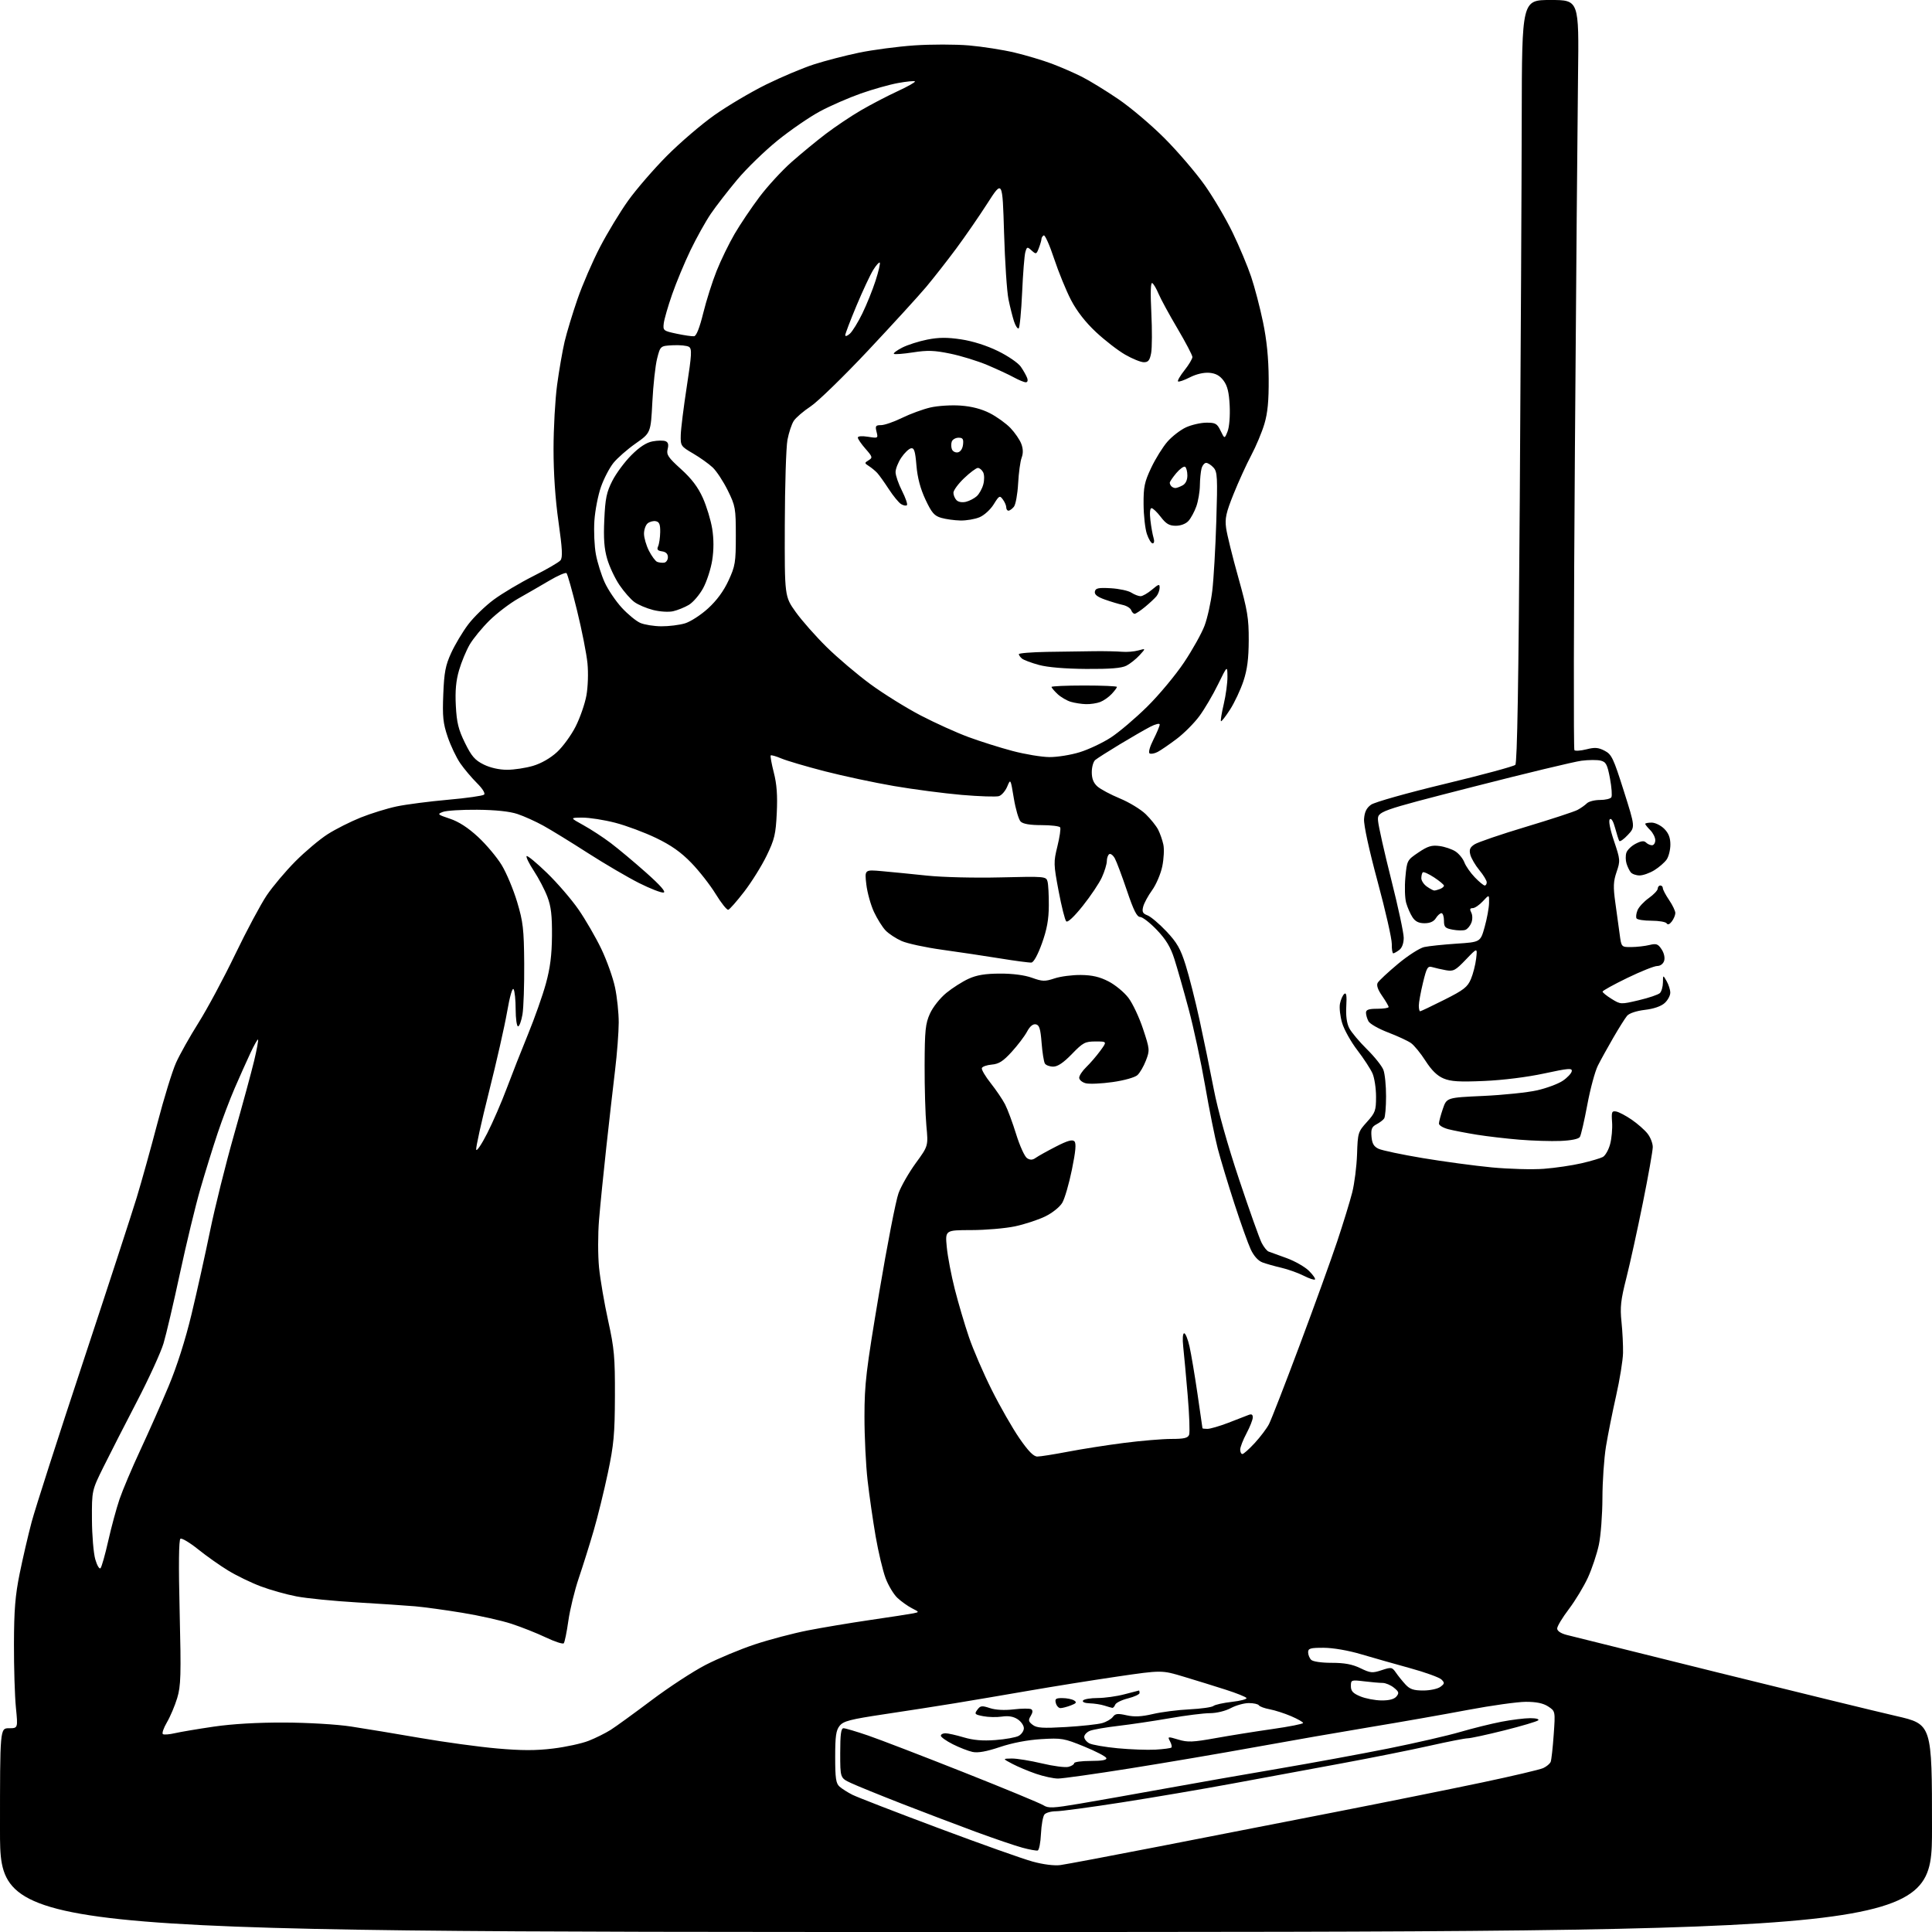 <?xml version="1.0" encoding="UTF-8" standalone="no"?>
<svg 
  version="1.1" 
  xmlns="http://www.w3.org/2000/svg" 
  xmlns:xlink="http://www.w3.org/1999/xlink" 
  xmlns:svg="http://www.w3.org/2000/svg"
  xmlns:rdf="http://www.w3.org/1999/02/22-rdf-syntax-ns#"
  xmlns:cc="http://creativecommons.org/ns#"
  xmlns:dc="http://purl.org/dc/elements/1.1/"
  viewBox="0 0 768 768"
  width="768"
  height="768"
>
<style>svg {background-color: white; }</style>"
<path stroke="none" fill="black" fill-rule="evenodd" d="M384.00,768.00C0.00,768.00 0.00,768.00 0.00,727.50C0.00,687.00 0.00,687.00 3.57,687.00C7.14,687.00 7.14,687.00 6.32,678.75C5.87,674.21 5.52,662.85 5.55,653.50C5.58,640.00 6.05,634.23 7.82,625.50C9.05,619.45 11.19,610.23 12.58,605.00C13.98,599.77 23.16,571.20 32.99,541.50C42.82,511.80 52.43,482.32 54.36,476.00C56.28,469.68 59.98,456.40 62.57,446.50C65.16,436.60 68.48,425.80 69.96,422.50C71.44,419.20 75.48,412.00 78.95,406.50C82.41,401.00 88.94,388.82 93.46,379.44C97.98,370.05 103.63,359.48 106.01,355.94C108.40,352.40 113.54,346.30 117.43,342.39C121.32,338.48 127.09,333.63 130.25,331.61C133.41,329.59 139.33,326.61 143.39,324.98C147.46,323.35 153.90,321.36 157.70,320.56C161.50,319.76 170.66,318.58 178.05,317.92C185.45,317.27 191.92,316.35 192.43,315.88C192.99,315.38 191.83,313.51 189.58,311.27C187.49,309.19 184.51,305.66 182.96,303.42C181.41,301.17 179.16,296.45 177.96,292.92C176.12,287.49 175.85,284.88 176.21,275.99C176.56,267.24 177.08,264.50 179.36,259.53C180.86,256.25 183.90,251.16 186.12,248.22C188.34,245.29 192.93,240.83 196.33,238.33C199.72,235.83 206.80,231.62 212.05,228.98C217.31,226.34 222.14,223.54 222.79,222.75C223.72,221.63 223.54,218.23 222.01,207.41C220.74,198.51 220.03,188.10 220.04,178.50C220.04,170.25 220.68,158.78 221.46,153.00C222.24,147.22 223.58,139.51 224.43,135.85C225.29,132.20 227.61,124.55 229.58,118.85C231.55,113.16 235.57,103.86 238.52,98.20C241.47,92.53 246.49,84.24 249.69,79.77C252.88,75.30 259.77,67.33 265.00,62.05C270.23,56.78 278.77,49.45 284.00,45.76C289.23,42.07 298.45,36.61 304.50,33.62C310.55,30.64 319.10,27.03 323.50,25.61C327.90,24.19 335.97,22.09 341.44,20.95C346.91,19.82 356.79,18.51 363.40,18.05C370.02,17.59 379.82,17.60 385.18,18.06C390.55,18.53 398.69,19.80 403.27,20.89C407.86,21.98 414.52,23.97 418.09,25.31C421.65,26.65 427.03,28.99 430.04,30.51C433.04,32.02 439.55,36.01 444.50,39.37C449.45,42.73 457.77,49.78 463.00,55.04C468.23,60.29 475.36,68.62 478.85,73.54C482.34,78.47 487.36,87.00 490.01,92.50C492.67,98.00 495.97,105.88 497.35,110.00C498.74,114.12 500.86,122.22 502.06,128.00C503.55,135.16 504.27,142.31 504.32,150.50C504.38,159.32 503.93,164.09 502.62,168.50C501.64,171.80 499.28,177.43 497.38,181.00C495.48,184.57 492.32,191.51 490.35,196.41C487.36,203.85 486.88,206.08 487.40,209.91C487.74,212.43 489.91,221.25 492.23,229.50C495.91,242.65 496.42,245.73 496.39,254.50C496.36,261.86 495.81,266.15 494.28,270.75C493.14,274.18 490.76,279.26 488.98,282.04C487.20,284.81 485.57,286.90 485.35,286.68C485.13,286.47 485.63,283.41 486.46,279.89C487.29,276.38 487.95,271.48 487.93,269.00C487.89,264.50 487.89,264.50 484.19,272.05C482.16,276.21 478.82,281.89 476.76,284.68C474.70,287.47 470.65,291.53 467.76,293.71C464.87,295.89 461.48,298.22 460.23,298.88C458.98,299.55 457.52,299.82 456.99,299.49C456.42,299.14 457.06,296.85 458.51,293.98C459.88,291.28 461.00,288.59 461.00,288.01C461.00,287.43 459.32,287.83 457.25,288.90C455.19,289.96 449.74,293.11 445.13,295.89C440.53,298.67 436.15,301.46 435.38,302.10C434.62,302.73 434.00,304.91 434.00,306.95C434.00,309.53 434.68,311.25 436.25,312.64C437.49,313.74 441.51,315.88 445.18,317.40C448.86,318.92 453.47,321.73 455.43,323.63C457.39,325.54 459.62,328.31 460.38,329.80C461.14,331.28 462.07,333.95 462.45,335.73C462.84,337.51 462.64,341.41 462.02,344.41C461.40,347.40 459.58,351.66 457.98,353.87C456.38,356.08 454.78,359.04 454.43,360.43C453.91,362.48 454.24,363.14 456.15,363.87C457.44,364.36 460.82,367.22 463.66,370.22C467.87,374.69 469.27,377.12 471.30,383.59C472.67,387.94 475.17,397.80 476.85,405.50C478.53,413.20 481.07,425.57 482.50,433.00C484.10,441.32 487.95,455.04 492.54,468.78C496.63,481.04 500.68,492.42 501.54,494.08C502.40,495.74 503.64,497.29 504.30,497.52C504.96,497.74 508.19,498.92 511.49,500.13C514.78,501.33 518.77,503.62 520.36,505.21C521.95,506.79 523.01,508.33 522.72,508.61C522.43,508.90 520.41,508.23 518.23,507.12C516.05,506.01 512.07,504.59 509.38,503.96C506.70,503.34 503.29,502.37 501.82,501.82C500.14,501.19 498.40,499.25 497.19,496.66C496.12,494.37 493.20,486.20 490.70,478.50C488.19,470.80 485.22,460.95 484.08,456.61C482.95,452.28 480.69,441.03 479.06,431.61C477.43,422.20 474.47,408.43 472.47,401.00C470.48,393.57 467.93,384.64 466.81,381.15C465.31,376.47 463.49,373.46 459.87,369.67C457.17,366.84 454.18,364.52 453.23,364.51C451.93,364.50 450.63,361.91 447.96,354.00C446.01,348.23 443.85,342.47 443.16,341.22C442.47,339.97 441.47,339.21 440.95,339.53C440.43,339.85 439.99,341.10 439.98,342.31C439.97,343.51 439.09,346.40 438.03,348.73C436.98,351.06 433.56,356.16 430.44,360.07C426.95,364.45 424.42,366.82 423.84,366.24C423.33,365.73 421.97,360.30 420.81,354.17C418.80,343.52 418.78,342.72 420.34,336.40C421.24,332.75 421.73,329.37 421.43,328.89C421.13,328.40 417.79,328.00 414.01,328.00C409.41,328.00 406.67,327.53 405.72,326.58C404.94,325.80 403.72,321.63 403.01,317.33C401.72,309.51 401.71,309.50 400.39,312.67C399.65,314.42 398.18,316.13 397.10,316.47C396.02,316.81 389.37,316.59 382.32,315.99C375.27,315.38 363.11,313.79 355.31,312.45C347.50,311.11 335.13,308.46 327.81,306.58C320.49,304.69 312.76,302.41 310.64,301.52C308.52,300.62 306.60,300.07 306.37,300.29C306.15,300.52 306.70,303.58 307.60,307.10C308.79,311.72 309.11,316.18 308.78,323.15C308.37,331.66 307.89,333.68 304.75,340.15C302.79,344.19 298.78,350.62 295.84,354.44C292.90,358.26 290.05,361.50 289.50,361.65C288.95,361.80 286.70,358.98 284.50,355.39C282.30,351.80 277.93,346.21 274.79,342.98C270.68,338.74 266.77,335.98 260.79,333.11C256.23,330.91 248.93,328.19 244.56,327.06C240.20,325.93 234.35,325.01 231.56,325.02C226.50,325.04 226.50,325.04 231.91,328.02C234.88,329.66 239.79,332.86 242.81,335.15C245.83,337.43 252.15,342.72 256.85,346.90C262.54,351.96 264.85,354.60 263.78,354.80C262.90,354.97 258.51,353.27 254.03,351.02C249.55,348.76 240.40,343.40 233.69,339.10C226.99,334.79 219.03,329.90 216.00,328.23C212.97,326.55 208.34,324.46 205.70,323.58C202.57,322.54 197.03,321.96 189.70,321.89C183.54,321.84 177.39,322.22 176.04,322.75C173.73,323.64 173.90,323.80 178.84,325.45C182.36,326.62 186.05,329.01 190.03,332.69C193.30,335.71 197.52,340.75 199.43,343.88C201.33,347.01 204.09,353.61 205.57,358.54C207.94,366.46 208.27,369.29 208.38,383.00C208.44,391.52 208.13,400.64 207.69,403.25C207.24,405.86 206.46,408.00 205.94,408.00C205.42,408.00 204.99,404.96 204.98,401.25C204.98,397.54 204.61,393.93 204.16,393.23C203.68,392.46 202.65,396.05 201.58,402.23C200.60,407.88 197.36,422.18 194.38,434.00C191.40,445.82 189.11,456.18 189.29,457.00C189.47,457.82 191.45,454.90 193.68,450.50C195.92,446.10 199.40,438.08 201.42,432.67C203.44,427.27 207.25,417.59 209.88,411.17C212.51,404.75 215.72,395.68 217.00,391.00C218.71,384.77 219.35,379.70 219.42,372.00C219.48,363.95 219.06,360.33 217.60,356.50C216.56,353.75 214.14,349.12 212.23,346.21C210.31,343.30 209.02,340.65 209.34,340.32C209.67,340.00 213.31,343.01 217.44,347.01C221.57,351.01 227.22,357.57 229.99,361.58C232.76,365.59 236.82,372.61 239.02,377.18C241.21,381.76 243.67,388.65 244.48,392.50C245.30,396.35 245.96,402.65 245.95,406.50C245.94,410.35 245.29,418.90 244.49,425.50C243.70,432.10 242.13,445.82 241.02,456.00C239.90,466.18 238.60,479.17 238.13,484.88C237.65,490.64 237.66,499.09 238.13,503.88C238.61,508.62 240.23,518.12 241.75,525.00C244.19,536.10 244.49,539.46 244.44,555.00C244.39,570.09 244.00,574.29 241.64,585.50C240.13,592.65 237.59,603.00 235.98,608.50C234.38,614.00 231.72,622.46 230.08,627.30C228.44,632.13 226.57,639.78 225.93,644.30C225.29,648.81 224.47,652.83 224.10,653.23C223.73,653.64 220.52,652.59 216.97,650.90C213.41,649.21 207.28,646.78 203.34,645.49C199.40,644.20 190.62,642.23 183.84,641.12C177.05,640.00 168.57,638.84 165.00,638.53C161.43,638.22 151.00,637.52 141.84,636.98C132.67,636.44 121.87,635.37 117.84,634.59C113.80,633.82 107.41,632.02 103.63,630.59C99.85,629.17 94.07,626.37 90.78,624.37C87.49,622.37 82.09,618.56 78.77,615.89C75.45,613.23 72.28,611.33 71.73,611.67C71.07,612.07 70.96,622.10 71.42,640.89C72.02,666.01 71.90,670.17 70.44,675.00C69.53,678.02 67.69,682.37 66.35,684.66C65.01,686.95 64.29,689.06 64.76,689.35C65.23,689.64 67.39,689.47 69.56,688.96C71.72,688.46 78.67,687.29 85.00,686.36C92.38,685.28 102.42,684.70 113.00,684.74C122.34,684.77 133.84,685.45 139.50,686.31C145.00,687.15 157.38,689.19 167.00,690.86C176.62,692.53 190.38,694.41 197.57,695.04C207.28,695.90 213.00,695.91 219.84,695.07C224.90,694.46 231.28,693.07 234.01,691.99C236.75,690.92 240.67,688.96 242.74,687.66C244.81,686.35 252.12,681.04 259.00,675.87C265.88,670.69 275.55,664.37 280.50,661.82C285.45,659.27 294.23,655.61 300.00,653.69C305.77,651.77 315.23,649.28 321.00,648.14C326.77,647.01 338.02,645.13 346.00,643.96C353.98,642.80 361.62,641.62 363.00,641.34C365.50,640.83 365.50,640.83 362.50,639.30C360.85,638.45 358.26,636.61 356.75,635.20C355.24,633.79 353.12,630.25 352.03,627.34C350.94,624.43 349.17,616.98 348.09,610.78C347.02,604.57 345.57,594.55 344.88,588.50C344.19,582.45 343.63,570.98 343.64,563.00C343.66,550.01 344.27,544.90 349.46,514.00C352.65,495.02 356.12,477.17 357.18,474.31C358.23,471.46 361.33,466.07 364.05,462.33C369.01,455.53 369.01,455.53 368.25,447.52C367.84,443.11 367.52,432.30 367.55,423.50C367.60,409.55 367.87,406.91 369.67,402.93C370.84,400.34 373.66,396.78 376.17,394.71C378.62,392.71 382.61,390.17 385.06,389.06C388.30,387.59 391.66,387.04 397.50,387.02C402.53,387.00 407.24,387.61 410.20,388.67C414.38,390.17 415.36,390.20 419.20,388.93C421.56,388.14 426.27,387.53 429.67,387.57C434.17,387.62 437.14,388.31 440.66,390.13C443.31,391.49 446.86,394.42 448.55,396.64C450.24,398.85 452.86,404.42 454.38,409.01C457.05,417.08 457.09,417.48 455.53,421.55C454.65,423.86 453.12,426.49 452.14,427.38C451.11,428.30 446.89,429.49 442.29,430.14C437.86,430.77 433.06,430.98 431.62,430.62C430.18,430.26 429.00,429.27 429.00,428.42C429.00,427.58 430.26,425.68 431.80,424.19C433.34,422.71 435.84,419.81 437.35,417.75C440.10,414.00 440.10,414.00 435.52,414.00C431.33,414.00 430.52,414.43 426.09,419.00C422.76,422.44 420.45,424.00 418.68,424.00C417.27,424.00 415.78,423.45 415.36,422.77C414.94,422.09 414.35,418.38 414.05,414.53C413.61,408.91 413.15,407.45 411.75,407.19C410.60,406.97 409.39,407.98 408.25,410.12C407.29,411.91 404.55,415.52 402.16,418.14C398.77,421.86 397.05,422.96 394.24,423.19C392.27,423.36 390.49,423.99 390.30,424.58C390.10,425.18 391.69,427.88 393.83,430.58C395.97,433.29 398.54,437.07 399.53,439.00C400.53,440.93 402.52,446.28 403.95,450.91C405.38,455.53 407.33,459.80 408.28,460.40C409.54,461.20 410.46,461.16 411.75,460.24C412.71,459.55 416.31,457.55 419.74,455.79C424.28,453.45 426.28,452.88 427.08,453.68C427.88,454.48 427.61,457.56 426.10,464.96C424.96,470.56 423.24,476.48 422.27,478.12C421.28,479.80 418.34,482.16 415.49,483.55C412.73,484.90 407.32,486.67 403.48,487.49C399.64,488.30 391.82,488.97 386.11,488.98C375.71,489.00 375.71,489.00 376.36,495.75C376.71,499.46 378.15,507.00 379.55,512.50C380.95,518.00 383.47,526.55 385.16,531.50C386.84,536.45 390.92,545.90 394.23,552.50C397.53,559.10 402.49,567.76 405.24,571.75C408.81,576.91 410.86,579.00 412.37,579.00C413.54,579.00 419.00,578.13 424.50,577.08C430.00,576.02 440.05,574.45 446.84,573.58C453.63,572.71 462.08,572.00 465.62,572.00C470.66,572.00 472.20,571.64 472.69,570.36C473.04,569.46 472.78,562.38 472.12,554.61C471.46,546.85 470.66,538.14 470.34,535.25C470.01,532.18 470.17,530.00 470.73,530.00C471.25,530.00 472.21,532.36 472.85,535.25C473.50,538.14 474.92,546.58 476.01,554.00C477.10,561.42 477.99,567.61 478.00,567.75C478.00,567.89 478.89,568.00 479.98,568.00C481.06,568.00 484.78,566.92 488.23,565.60C491.68,564.28 495.29,562.88 496.25,562.49C497.50,561.99 498.00,562.26 498.00,563.44C498.00,564.35 496.88,567.20 495.50,569.79C494.13,572.37 493.00,575.28 493.00,576.24C493.00,577.21 493.39,578.00 493.87,578.00C494.35,578.00 496.56,576.03 498.79,573.61C501.01,571.20 503.56,567.82 504.45,566.10C505.34,564.37 510.83,550.26 516.64,534.73C522.46,519.20 529.16,500.65 531.55,493.50C533.93,486.35 536.62,477.60 537.52,474.05C538.42,470.50 539.29,463.64 539.45,458.81C539.73,450.29 539.85,449.91 543.37,446.01C546.70,442.33 547.00,441.49 547.00,435.97C547.00,432.65 546.37,428.49 545.60,426.72C544.82,424.95 542.12,420.80 539.59,417.50C537.05,414.20 534.33,409.34 533.53,406.69C532.73,404.05 532.34,400.57 532.66,398.96C532.98,397.36 533.75,395.62 534.37,395.10C535.19,394.42 535.41,395.74 535.17,399.97C534.95,403.79 535.35,406.78 536.36,408.72C537.19,410.34 540.35,414.10 543.37,417.08C546.40,420.06 549.35,423.77 549.93,425.32C550.52,426.86 550.99,431.59 550.98,435.82C550.98,440.04 550.64,444.00 550.23,444.60C549.83,445.21 548.46,446.25 547.19,446.92C545.32,447.91 544.94,448.81 545.19,451.81C545.42,454.58 546.11,455.77 548.00,456.66C549.38,457.31 557.25,458.97 565.50,460.35C573.75,461.73 586.12,463.40 593.00,464.06C599.88,464.71 609.19,464.97 613.69,464.62C618.20,464.28 624.92,463.29 628.63,462.43C632.34,461.57 636.18,460.44 637.15,459.92C638.13,459.39 639.43,457.11 640.04,454.84C640.66,452.57 641.01,448.64 640.83,446.10C640.54,442.00 640.71,441.54 642.45,441.84C643.52,442.03 646.30,443.49 648.62,445.09C650.95,446.68 653.78,449.18 654.92,450.63C656.07,452.08 657.00,454.48 657.00,455.96C657.00,457.43 655.24,467.38 653.08,478.07C650.93,488.76 647.97,502.22 646.51,507.99C644.27,516.80 643.96,519.60 644.57,525.49C644.97,529.34 645.24,534.90 645.18,537.84C645.11,540.78 643.88,548.43 642.43,554.84C640.98,561.25 639.17,570.33 638.40,575.00C637.64,579.67 637.00,588.90 636.99,595.50C636.97,602.10 636.34,610.46 635.57,614.08C634.80,617.69 632.85,623.54 631.24,627.08C629.62,630.61 626.21,636.26 623.65,639.64C621.09,643.01 619.00,646.48 619.00,647.35C619.00,648.33 620.42,649.29 622.75,649.90C624.81,650.44 651.92,657.18 683.00,664.88C714.08,672.57 745.91,680.34 753.75,682.14C768.00,685.41 768.00,685.41 768.00,726.70C768.00,768.00 768.00,768.00 384.00,768.00zM421.50,741.40C423.70,741.10 441.48,737.76 461.00,733.95C480.52,730.15 512.48,723.91 532.00,720.08C551.52,716.26 577.29,711.06 589.25,708.54C601.21,706.02 612.09,703.46 613.44,702.85C614.79,702.23 616.13,701.10 616.43,700.33C616.72,699.56 617.26,694.72 617.62,689.58C618.28,680.23 618.28,680.23 615.44,678.36C613.45,677.06 610.77,676.50 606.55,676.50C603.22,676.51 592.85,677.96 583.50,679.72C574.15,681.49 556.83,684.54 545.00,686.49C533.17,688.45 512.48,692.05 499.00,694.50C485.52,696.95 463.11,700.76 449.19,702.97C435.26,705.19 422.40,707.00 420.59,707.00C418.79,707.00 414.85,706.15 411.83,705.11C408.82,704.08 404.59,702.30 402.43,701.16C398.50,699.09 398.50,699.09 402.19,699.04C404.21,699.02 409.59,699.89 414.13,700.97C418.67,702.06 423.42,702.68 424.69,702.36C425.96,702.04 427.00,701.38 427.00,700.89C427.00,700.40 429.96,700.00 433.58,700.00C438.09,700.00 440.05,699.64 439.78,698.85C439.57,698.22 435.60,696.16 430.95,694.26C422.99,691.01 422.00,690.84 413.90,691.33C408.49,691.66 402.40,692.82 397.49,694.47C392.11,696.28 388.73,696.88 386.59,696.42C384.89,696.05 381.36,694.68 378.75,693.36C376.14,692.04 374.00,690.52 374.00,689.98C374.00,689.44 374.82,689.00 375.82,689.00C376.82,689.00 380.08,689.73 383.07,690.62C386.90,691.76 390.61,692.08 395.66,691.70C399.60,691.41 403.76,690.66 404.91,690.05C406.06,689.43 407.00,688.06 407.00,686.99C407.00,685.92 405.89,684.32 404.53,683.43C402.85,682.33 400.87,681.99 398.28,682.37C396.20,682.68 392.84,682.61 390.82,682.21C387.46,681.56 387.26,681.34 388.51,679.65C389.70,678.02 390.29,677.94 393.48,678.99C395.76,679.75 399.27,679.93 402.99,679.50C406.24,679.12 409.36,679.10 409.93,679.45C410.62,679.88 410.55,680.76 409.73,682.11C408.69,683.81 408.81,684.36 410.50,685.65C412.15,686.91 414.47,687.06 423.76,686.52C429.95,686.15 436.42,685.45 438.12,684.96C439.83,684.48 441.75,683.36 442.39,682.48C443.35,681.17 444.31,681.06 447.82,681.85C450.93,682.55 453.74,682.41 458.29,681.35C461.70,680.55 468.26,679.71 472.85,679.49C477.44,679.26 481.72,678.66 482.35,678.15C482.98,677.64 486.31,676.90 489.75,676.51C493.19,676.12 495.77,675.43 495.49,674.98C495.21,674.53 491.50,673.04 487.24,671.68C482.98,670.31 475.52,668.00 470.65,666.54C461.80,663.87 461.80,663.87 444.15,666.46C434.44,667.88 418.62,670.41 409.00,672.08C399.38,673.75 386.10,676.00 379.50,677.08C372.90,678.16 360.31,680.12 351.53,681.43C337.94,683.47 335.30,684.15 333.78,686.02C332.33,687.81 332.00,690.13 332.00,698.46C332.00,706.95 332.30,708.95 333.75,710.22C334.71,711.07 337.00,712.52 338.84,713.45C340.68,714.38 355.98,720.31 372.84,726.62C389.70,732.94 406.65,738.96 410.50,740.01C414.74,741.17 419.08,741.71 421.50,741.40zM412.50,735.60C411.95,735.74 409.21,735.25 406.42,734.49C403.62,733.74 395.30,730.90 387.92,728.19C380.54,725.47 367.30,720.44 358.50,717.01C349.70,713.57 340.59,709.87 338.25,708.77C334.00,706.78 334.00,706.78 334.00,696.89C334.00,689.39 334.32,687.00 335.31,687.00C336.03,687.00 340.42,688.30 345.06,689.89C349.70,691.48 366.77,698.05 383.00,704.48C399.23,710.91 413.51,716.82 414.75,717.61C416.73,718.87 418.47,718.80 429.25,716.98C435.99,715.84 451.18,713.15 463.00,711.01C474.82,708.86 495.30,705.27 508.50,703.03C521.70,700.78 541.27,697.18 552.00,695.03C562.73,692.87 575.55,689.92 580.50,688.47C585.45,687.02 592.80,685.20 596.84,684.42C600.87,683.64 606.03,683.00 608.29,683.00C610.64,683.00 611.99,683.37 611.45,683.86C610.93,684.33 604.86,686.13 597.96,687.86C591.06,689.59 584.53,691.00 583.44,691.00C582.36,691.00 575.54,692.34 568.30,693.97C561.05,695.60 545.31,698.75 533.31,700.97C521.32,703.19 501.82,706.79 490.00,708.98C478.18,711.17 458.35,714.55 445.94,716.48C433.53,718.42 421.77,720.00 419.81,720.00C417.85,720.00 415.76,720.58 415.18,721.29C414.59,722.00 413.97,725.45 413.80,728.96C413.64,732.47 413.05,735.46 412.50,735.60zM459.33,695.51C462.53,695.32 465.38,694.95 465.66,694.67C465.94,694.40 465.68,693.28 465.10,692.19C464.08,690.27 464.18,690.25 468.38,691.51C472.11,692.64 474.14,692.56 483.11,690.95C488.82,689.92 499.01,688.29 505.75,687.33C512.49,686.37 518.00,685.28 518.00,684.91C518.00,684.55 515.86,683.33 513.25,682.21C510.64,681.09 506.81,679.86 504.74,679.47C502.67,679.09 500.73,678.37 500.43,677.89C500.13,677.40 498.33,677.00 496.44,677.00C494.54,677.00 491.31,677.90 489.26,679.00C487.12,680.15 483.61,681.00 481.01,681.01C478.53,681.01 471.32,681.91 465.00,683.02C458.68,684.12 449.45,685.49 444.50,686.07C439.55,686.64 434.49,687.53 433.25,688.03C432.01,688.54 431.00,689.63 431.00,690.44C431.00,691.26 431.90,692.41 433.01,693.00C434.11,693.59 439.17,694.47 444.26,694.96C449.34,695.44 456.12,695.69 459.33,695.51zM421.55,679.00C420.83,679.00 420.00,678.10 419.71,677.00C419.27,675.31 419.68,675.00 422.34,675.02C424.08,675.02 426.16,675.45 426.97,675.96C428.14,676.70 427.88,677.10 425.65,677.94C424.12,678.52 422.28,679.00 421.55,679.00zM442.14,678.90C441.79,678.85 440.38,678.44 439.00,678.00C437.62,677.56 435.01,677.15 433.19,677.10C431.26,677.04 430.14,676.58 430.50,676.00C430.84,675.45 433.45,674.99 436.31,674.99C439.16,674.98 443.98,674.31 447.00,673.50C450.02,672.69 452.61,672.02 452.75,672.01C452.89,672.01 453.00,672.44 453.00,672.99C453.00,673.53 450.94,674.49 448.41,675.13C445.89,675.76 443.59,676.89 443.31,677.64C443.02,678.39 442.50,678.96 442.14,678.90zM549.13,675.95C552.22,675.98 554.20,675.46 555.10,674.39C556.24,673.00 556.10,672.50 554.11,670.89C552.83,669.85 550.82,669.00 549.64,668.99C548.46,668.99 545.14,668.70 542.25,668.35C537.13,667.74 537.00,667.79 537.00,670.25C537.00,672.24 537.81,673.12 540.75,674.34C542.81,675.20 546.58,675.92 549.13,675.95zM565.76,672.00C568.43,672.00 571.49,671.35 572.56,670.56C574.28,669.28 574.33,668.96 573.00,667.63C572.17,666.81 566.55,664.77 560.50,663.11C554.45,661.45 545.67,658.95 541.00,657.57C535.97,656.08 529.95,655.04 526.25,655.02C520.89,655.00 520.00,655.26 520.00,656.80C520.00,657.79 520.54,659.14 521.20,659.80C521.90,660.50 525.29,661.00 529.38,661.00C534.47,661.00 537.57,661.58 540.77,663.13C544.78,665.07 545.54,665.14 549.23,663.92C553.09,662.65 553.37,662.70 554.90,664.90C555.78,666.18 557.49,668.30 558.70,669.61C560.45,671.50 561.93,672.00 565.76,672.00zM39.96,623.38C40.41,622.89 41.79,618.02 43.02,612.55C44.25,607.08 46.27,599.61 47.51,595.96C48.76,592.31 52.48,583.51 55.79,576.41C59.10,569.31 64.16,557.88 67.04,551.00C70.34,543.13 73.70,532.57 76.12,522.50C78.24,513.70 81.55,498.81 83.48,489.41C85.41,480.00 89.71,462.74 93.04,451.04C96.36,439.34 99.96,426.13 101.02,421.69C102.08,417.25 102.78,413.44 102.57,413.24C102.37,413.04 100.99,415.49 99.50,418.69C98.01,421.88 95.23,428.10 93.32,432.50C91.41,436.90 88.34,445.00 86.50,450.50C84.66,456.00 81.57,465.95 79.64,472.62C77.71,479.28 74.07,494.36 71.54,506.12C69.02,517.88 66.08,530.42 65.01,534.00C63.94,537.58 59.21,547.92 54.49,557.00C49.77,566.08 43.79,577.77 41.20,583.00C36.50,592.49 36.50,592.49 36.55,604.00C36.58,610.32 37.18,617.47 37.88,619.88C38.57,622.28 39.51,623.86 39.96,623.38zM620.36,453.54C616.59,453.70 609.21,453.47 603.97,453.04C598.72,452.61 591.07,451.71 586.97,451.05C582.86,450.38 577.81,449.41 575.75,448.88C573.69,448.35 572.00,447.35 572.00,446.64C572.00,445.93 572.69,443.32 573.54,440.83C575.08,436.31 575.08,436.31 589.63,435.65C597.63,435.28 607.26,434.28 611.04,433.42C614.82,432.56 619.39,430.86 621.20,429.64C623.01,428.43 624.62,426.72 624.79,425.86C625.05,424.50 623.59,424.62 613.79,426.73C607.05,428.18 597.47,429.38 590.00,429.70C580.09,430.13 576.74,429.92 573.84,428.71C571.31,427.65 569.09,425.48 566.67,421.71C564.75,418.70 562.14,415.51 560.87,414.62C559.61,413.74 555.51,411.84 551.77,410.41C548.03,408.98 544.53,406.99 543.99,405.97C543.44,404.96 543.00,403.43 543.00,402.57C543.00,401.38 544.08,401.00 547.50,401.00C549.98,401.00 552.00,400.69 552.00,400.30C552.00,399.92 550.84,397.93 549.41,395.87C547.69,393.39 547.10,391.64 547.66,390.67C548.12,389.86 551.73,386.49 555.68,383.19C559.62,379.89 564.33,376.87 566.14,376.47C567.95,376.07 573.72,375.47 578.96,375.12C588.49,374.50 588.49,374.50 590.17,368.50C591.09,365.20 591.88,360.93 591.92,359.01C592.00,355.52 592.00,355.52 589.46,358.26C588.06,359.77 586.25,361.00 585.42,361.00C584.32,361.00 584.17,361.45 584.85,362.75C585.37,363.76 585.40,365.47 584.91,366.77C584.43,368.02 583.36,369.31 582.52,369.63C581.67,369.96 579.41,369.92 577.49,369.56C574.44,368.99 574.00,368.54 574.00,365.95C574.00,364.33 573.55,363.00 573.01,363.00C572.46,363.00 571.45,363.90 570.77,365.00C569.94,366.33 568.44,367.00 566.28,367.00C563.98,367.00 562.60,366.32 561.49,364.62C560.63,363.32 559.50,360.75 558.98,358.92C558.45,357.09 558.31,352.52 558.66,348.77C559.28,342.02 559.35,341.91 563.85,338.87C567.57,336.36 569.11,335.89 572.24,336.31C574.35,336.59 577.20,337.56 578.58,338.46C579.96,339.37 581.55,341.32 582.11,342.80C582.67,344.29 584.53,346.96 586.26,348.75C587.98,350.54 589.75,352.00 590.20,352.00C590.64,352.00 591.00,351.43 591.00,350.73C591.00,350.03 589.68,347.85 588.06,345.89C586.44,343.93 584.83,341.16 584.47,339.74C583.96,337.72 584.33,336.83 586.16,335.64C587.45,334.80 596.64,331.66 606.60,328.67C616.55,325.68 625.77,322.66 627.08,321.96C628.39,321.26 630.06,320.08 630.80,319.34C631.54,318.60 633.88,318.00 636.01,318.00C638.14,318.00 640.18,317.52 640.54,316.93C640.90,316.35 640.65,312.97 639.99,309.42C638.94,303.88 638.42,302.89 636.31,302.36C634.95,302.02 631.51,302.04 628.67,302.40C625.83,302.76 606.40,307.43 585.50,312.79C547.50,322.53 547.50,322.53 547.80,326.33C547.97,328.42 550.33,338.93 553.05,349.70C555.77,360.47 558.00,370.85 558.00,372.78C558.00,374.94 557.33,376.79 556.25,377.61C555.29,378.34 554.21,378.95 553.85,378.97C553.49,378.99 553.22,377.31 553.26,375.25C553.29,373.19 550.76,362.05 547.64,350.50C544.22,337.82 542.07,327.95 542.23,325.60C542.43,322.78 543.19,321.20 545.00,319.89C546.41,318.87 559.27,315.24 574.39,311.60C589.18,308.04 601.76,304.64 602.36,304.04C603.12,303.28 603.66,271.50 604.14,198.22C604.52,140.63 604.87,72.46 604.91,46.75C605.00,0.00 605.00,0.00 616.34,0.00C627.68,0.00 627.68,0.00 627.29,30.25C627.08,46.89 626.52,113.82 626.05,179.00C625.58,244.18 625.49,297.82 625.85,298.21C626.21,298.59 628.37,298.44 630.63,297.87C633.95,297.02 635.35,297.13 637.84,298.42C640.65,299.87 641.34,301.31 645.48,314.39C650.03,328.76 650.03,328.76 647.09,331.90C645.47,333.64 643.94,334.70 643.68,334.28C643.42,333.85 642.67,331.53 642.03,329.12C641.31,326.44 640.50,325.10 639.93,325.67C639.36,326.24 640.00,329.58 641.59,334.30C644.09,341.72 644.13,342.18 642.62,346.60C641.32,350.41 641.24,352.50 642.12,358.85C642.70,363.06 643.49,368.75 643.86,371.50C644.53,376.50 644.53,376.50 648.52,376.47C650.71,376.45 653.93,376.08 655.68,375.65C658.43,374.98 659.10,375.22 660.52,377.39C661.50,378.88 661.90,380.73 661.52,381.95C661.13,383.16 660.00,384.00 658.76,384.00C657.60,384.00 652.25,386.14 646.87,388.75C641.49,391.36 637.07,393.80 637.05,394.17C637.02,394.54 638.63,395.84 640.62,397.07C644.21,399.30 644.28,399.30 651.47,397.60C655.45,396.67 659.22,395.38 659.85,394.75C660.48,394.12 661.02,392.23 661.04,390.55C661.07,387.50 661.07,387.50 662.50,390.00C663.29,391.38 663.95,393.43 663.96,394.58C663.98,395.72 662.99,397.58 661.75,398.71C660.33,400.01 657.42,401.02 653.85,401.44C650.46,401.85 647.64,402.79 646.78,403.81C646.00,404.74 643.54,408.65 641.31,412.50C639.08,416.35 636.32,421.34 635.18,423.60C634.05,425.85 632.15,432.86 630.98,439.17C629.80,445.48 628.48,451.23 628.03,451.95C627.53,452.76 624.65,453.36 620.36,453.54zM564.52,402.00C564.81,402.00 569.11,399.95 574.09,397.45C581.85,393.56 583.36,392.38 584.71,389.20C585.57,387.17 586.50,383.51 586.79,381.08C587.30,376.65 587.30,376.65 582.69,381.46C578.55,385.79 577.75,386.21 574.79,385.68C572.98,385.35 570.56,384.80 569.40,384.46C567.52,383.91 567.14,384.53 565.65,390.67C564.74,394.43 564.00,398.51 564.00,399.75C564.00,400.99 564.23,402.00 564.52,402.00zM410.00,382.63C409.18,382.71 403.55,381.97 397.50,380.98C391.45,380.00 381.11,378.45 374.51,377.54C367.92,376.63 360.68,375.07 358.42,374.07C356.16,373.07 353.28,371.18 352.03,369.87C350.78,368.57 348.70,365.25 347.41,362.49C346.13,359.74 344.76,354.83 344.38,351.58C343.69,345.68 343.69,345.68 350.59,346.30C354.39,346.64 362.45,347.43 368.50,348.07C374.70,348.72 387.44,349.03 397.68,348.78C415.42,348.35 415.87,348.39 416.41,350.42C416.72,351.56 416.95,355.88 416.92,360.00C416.89,365.52 416.17,369.48 414.19,374.99C412.56,379.53 410.91,382.54 410.00,382.63zM664.56,366.31C663.70,367.45 662.95,367.73 662.54,367.06C662.18,366.48 659.46,366.00 656.50,366.00C653.54,366.00 650.86,365.59 650.55,365.08C650.24,364.58 650.41,363.12 650.94,361.83C651.46,360.55 653.48,358.38 655.42,357.00C657.36,355.62 658.96,353.94 658.97,353.25C658.99,352.56 659.45,352.00 660.00,352.00C660.55,352.00 661.00,352.47 661.00,353.05C661.00,353.63 662.12,355.76 663.50,357.79C664.88,359.81 665.99,362.15 665.97,362.98C665.95,363.82 665.32,365.31 664.56,366.31zM570.14,354.00C570.52,354.00 571.55,353.73 572.42,353.39C573.29,353.06 574.00,352.46 574.00,352.07C574.00,351.68 572.23,350.20 570.07,348.78C567.90,347.36 565.88,346.46 565.57,346.77C565.25,347.08 565.00,348.13 565.00,349.11C565.00,350.09 566.00,351.59 567.22,352.44C568.44,353.30 569.76,354.00 570.14,354.00zM651.75,348.00C650.37,348.00 648.79,347.44 648.24,346.75C647.69,346.06 646.93,344.49 646.56,343.25C646.18,342.01 646.15,340.10 646.50,338.99C646.85,337.88 648.51,336.27 650.19,335.40C652.37,334.27 653.53,334.13 654.31,334.91C654.91,335.51 655.99,336.00 656.70,336.00C657.41,336.00 658.00,335.10 658.00,334.00C658.00,332.90 657.10,331.10 656.00,330.00C654.90,328.90 654.00,327.77 654.00,327.50C654.00,327.23 655.15,327.00 656.55,327.00C657.95,327.00 660.20,328.10 661.55,329.45C663.30,331.20 664.00,333.01 664.00,335.73C664.00,337.83 663.33,340.52 662.50,341.70C661.68,342.87 659.49,344.77 657.63,345.92C655.78,347.06 653.13,348.00 651.75,348.00zM201.57,306.00C204.36,306.00 209.01,305.29 211.91,304.43C215.18,303.46 218.81,301.37 221.44,298.95C223.77,296.80 227.10,292.22 228.84,288.77C230.58,285.32 232.50,279.80 233.10,276.50C233.72,273.11 233.91,267.53 233.53,263.67C233.16,259.91 231.30,250.46 229.38,242.67C227.47,234.88 225.59,228.21 225.20,227.84C224.82,227.47 221.71,228.82 218.30,230.84C214.89,232.85 209.35,236.05 206.00,237.94C202.65,239.84 197.52,243.75 194.59,246.63C191.67,249.51 188.13,253.81 186.73,256.19C185.34,258.58 183.42,263.18 182.48,266.42C181.25,270.65 180.89,274.65 181.20,280.56C181.55,287.27 182.23,290.02 184.83,295.31C187.45,300.64 188.79,302.18 192.26,303.90C194.88,305.20 198.44,306.00 201.57,306.00zM417.14,300.95C420.25,300.98 425.68,300.11 429.22,299.01C432.75,297.92 438.31,295.30 441.57,293.18C444.83,291.06 451.33,285.54 456.02,280.91C460.71,276.29 467.29,268.38 470.66,263.35C474.03,258.31 477.71,251.72 478.84,248.69C479.97,245.67 481.35,239.44 481.90,234.85C482.45,230.26 483.17,217.79 483.50,207.14C484.04,189.76 483.93,187.58 482.40,185.89C481.46,184.85 480.14,184.00 479.46,184.00C478.79,184.00 477.96,185.01 477.63,186.25C477.30,187.49 477.00,190.53 476.97,193.00C476.94,195.47 476.30,199.22 475.55,201.32C474.80,203.42 473.40,206.00 472.44,207.07C471.38,208.23 469.38,209.00 467.40,209.00C464.81,209.00 463.53,208.25 461.43,205.50C459.96,203.57 458.31,202.00 457.75,202.00C457.14,202.00 456.96,203.86 457.30,206.75C457.60,209.36 458.16,212.51 458.54,213.75C458.95,215.08 458.81,216.00 458.19,216.00C457.62,216.00 456.59,214.31 455.90,212.25C455.21,210.19 454.62,204.90 454.59,200.50C454.54,193.57 454.94,191.62 457.62,185.95C459.32,182.35 462.23,177.67 464.09,175.55C465.96,173.42 469.29,170.87 471.49,169.86C473.70,168.86 477.33,168.03 479.57,168.02C483.18,168.00 483.82,168.37 485.21,171.25C486.79,174.50 486.79,174.50 487.98,171.50C488.66,169.80 489.02,165.39 488.82,161.30C488.56,155.96 487.93,153.38 486.38,151.30C484.90,149.31 483.27,148.41 480.72,148.19C478.52,148.01 475.54,148.70 472.97,150.01C470.68,151.18 468.57,151.90 468.28,151.62C467.99,151.33 469.16,149.32 470.88,147.15C472.60,144.99 474.00,142.63 474.00,141.92C474.00,141.22 471.32,136.11 468.05,130.57C464.77,125.03 461.41,118.84 460.56,116.82C459.72,114.79 458.59,112.86 458.04,112.53C457.40,112.13 457.27,116.24 457.67,124.30C458.01,131.10 457.97,138.32 457.60,140.34C457.05,143.24 456.45,144.00 454.70,143.99C453.49,143.99 450.15,142.64 447.29,140.99C444.42,139.35 439.19,135.30 435.66,132.00C431.47,128.08 428.04,123.67 425.74,119.25C423.81,115.54 420.78,108.12 419.00,102.76C417.23,97.40 415.38,93.27 414.89,93.57C414.40,93.87 414.00,94.51 414.00,94.99C414.00,95.48 413.54,97.08 412.97,98.57C412.01,101.12 411.85,101.17 410.10,99.59C408.36,98.02 408.22,98.05 407.59,100.21C407.22,101.47 406.65,108.70 406.31,116.28C405.97,123.86 405.35,130.28 404.93,130.54C404.51,130.80 403.68,129.55 403.09,127.76C402.51,125.97 401.51,122.03 400.89,119.00C400.26,115.97 399.47,104.05 399.13,92.50C398.50,71.50 398.50,71.50 392.50,80.85C389.20,85.99 383.61,94.09 380.08,98.85C376.55,103.61 371.21,110.42 368.22,114.00C365.22,117.58 354.83,128.95 345.14,139.27C335.44,149.60 325.15,159.61 322.28,161.52C319.41,163.42 316.37,166.02 315.54,167.30C314.70,168.57 313.58,171.96 313.03,174.83C312.49,177.69 312.01,192.87 311.97,208.57C311.89,237.10 311.89,237.10 316.32,243.30C318.76,246.71 324.30,252.98 328.63,257.24C332.96,261.50 340.77,268.13 346.00,271.97C351.23,275.81 360.23,281.40 366.00,284.41C371.77,287.41 380.32,291.28 385.00,293.00C389.68,294.73 397.55,297.21 402.50,298.52C407.45,299.83 414.04,300.93 417.14,300.95zM431.68,279.91C429.93,279.87 427.20,279.44 425.62,278.97C424.03,278.49 421.67,277.10 420.37,275.88C419.07,274.65 418.00,273.39 418.00,273.07C418.00,272.76 423.85,272.50 431.00,272.50C438.15,272.50 444.00,272.75 444.00,273.06C444.00,273.37 443.06,274.64 441.90,275.87C440.75,277.11 438.70,278.54 437.34,279.06C435.98,279.58 433.44,279.96 431.68,279.91zM431.80,265.91C423.43,265.85 416.46,265.27 413.01,264.33C409.99,263.51 406.95,262.37 406.26,261.80C405.57,261.22 405.00,260.43 405.00,260.04C405.00,259.65 410.06,259.24 416.25,259.13C422.44,259.03 430.88,258.90 435.00,258.86C439.12,258.81 444.07,258.92 446.00,259.09C447.93,259.26 450.85,259.02 452.50,258.56C455.50,257.72 455.50,257.72 453.00,260.45C451.62,261.96 449.28,263.82 447.80,264.60C445.85,265.61 441.42,265.97 431.80,265.91zM262.88,248.96C265.85,248.98 270.07,248.46 272.27,247.80C274.47,247.14 278.62,244.46 281.48,241.84C284.91,238.71 287.68,234.94 289.59,230.79C292.27,225.00 292.50,223.59 292.50,212.98C292.50,202.04 292.34,201.13 289.31,194.97C287.55,191.40 284.85,187.29 283.31,185.83C281.76,184.37 278.25,181.87 275.50,180.26C270.65,177.43 270.50,177.21 270.61,172.92C270.67,170.49 271.75,161.82 273.01,153.65C274.96,141.04 275.10,138.67 273.90,137.89C273.13,137.39 270.25,137.10 267.50,137.24C262.50,137.50 262.50,137.50 261.22,142.50C260.52,145.25 259.66,153.03 259.32,159.78C258.69,172.07 258.69,172.07 252.69,176.28C249.38,178.60 245.40,182.09 243.84,184.03C242.28,185.98 240.05,190.25 238.90,193.53C237.74,196.82 236.56,202.88 236.28,207.00C236.01,211.12 236.27,217.15 236.88,220.39C237.49,223.64 239.07,228.66 240.40,231.57C241.73,234.47 244.77,238.97 247.16,241.57C249.55,244.17 252.85,246.88 254.50,247.61C256.15,248.33 259.92,248.94 262.88,248.96zM267.57,242.98C265.81,243.38 262.29,243.16 259.62,242.48C256.99,241.81 253.63,240.39 252.17,239.31C250.70,238.24 248.03,235.19 246.24,232.55C244.45,229.91 242.26,225.25 241.37,222.19C240.17,218.09 239.87,214.01 240.22,206.57C240.60,198.12 241.12,195.63 243.42,191.12C244.93,188.16 248.33,183.58 250.97,180.94C254.21,177.69 256.94,175.91 259.38,175.46C261.36,175.08 263.67,175.04 264.52,175.37C265.60,175.78 265.86,176.70 265.40,178.52C264.85,180.74 265.58,181.84 270.71,186.48C274.93,190.29 277.46,193.64 279.39,197.93C280.89,201.27 282.56,206.78 283.11,210.18C283.76,214.25 283.77,218.51 283.12,222.67C282.58,226.14 280.95,231.15 279.51,233.81C278.06,236.47 275.49,239.46 273.81,240.46C272.12,241.45 269.31,242.59 267.57,242.98zM451.03,244.00C450.58,244.00 449.96,243.34 449.65,242.53C449.34,241.72 447.83,240.79 446.29,240.46C444.76,240.13 441.56,239.17 439.20,238.33C436.16,237.25 434.99,236.31 435.23,235.15C435.50,233.79 436.62,233.56 441.53,233.83C444.81,234.02 448.50,234.80 449.71,235.58C450.93,236.36 452.59,237.00 453.39,237.00C454.19,237.00 456.23,235.83 457.92,234.41C460.63,232.13 461.00,232.04 460.97,233.66C460.95,234.67 460.39,236.18 459.72,237.01C459.05,237.83 457.00,239.75 455.17,241.26C453.34,242.77 451.48,244.00 451.03,244.00zM264.00,223.67C264.82,223.56 265.50,222.58 265.50,221.49C265.50,220.17 264.72,219.39 263.17,219.17C261.41,218.92 261.03,218.44 261.61,217.17C262.03,216.25 262.40,213.71 262.44,211.52C262.49,208.46 262.09,207.46 260.70,207.19C259.71,206.99 258.25,207.38 257.45,208.04C256.65,208.70 256.00,210.56 256.00,212.16C256.00,213.77 256.89,216.82 257.97,218.95C259.06,221.07 260.52,223.05 261.22,223.34C261.93,223.63 263.18,223.78 264.00,223.67zM381.78,206.91C379.43,206.86 376.00,206.39 374.17,205.86C371.39,205.06 370.37,203.87 367.87,198.55C365.85,194.22 364.71,189.91 364.30,185.05C363.82,179.30 363.40,177.97 362.14,178.21C361.28,178.38 359.54,180.04 358.29,181.90C357.03,183.77 356.00,186.37 356.00,187.68C356.00,188.99 357.16,192.35 358.57,195.13C359.98,197.92 360.86,200.48 360.52,200.81C360.18,201.15 359.14,200.96 358.20,200.39C357.27,199.82 355.06,197.13 353.30,194.42C351.54,191.72 349.48,188.82 348.71,188.00C347.95,187.18 346.46,185.95 345.41,185.28C343.59,184.12 343.58,184.01 345.29,182.96C346.95,181.94 346.86,181.60 344.04,178.39C342.37,176.49 341.00,174.49 341.00,173.95C341.00,173.37 342.64,173.24 345.05,173.62C349.04,174.26 349.10,174.23 348.44,171.64C347.86,169.33 348.09,169.00 350.23,169.00C351.58,169.00 355.34,167.70 358.59,166.11C361.84,164.52 366.91,162.66 369.86,161.98C372.81,161.30 378.21,160.96 381.86,161.23C386.26,161.54 390.19,162.57 393.50,164.26C396.25,165.67 399.93,168.32 401.69,170.16C403.44,172.00 405.38,174.82 405.98,176.43C406.73,178.41 406.77,180.20 406.12,181.93C405.58,183.35 404.95,187.97 404.72,192.21C404.49,196.46 403.73,200.62 403.03,201.46C402.33,202.31 401.36,203.00 400.88,203.00C400.39,203.00 400.00,202.41 400.00,201.69C400.00,200.97 399.40,199.56 398.66,198.56C397.42,196.86 397.17,196.99 395.01,200.48C393.73,202.56 391.22,204.85 389.38,205.61C387.56,206.38 384.14,206.96 381.78,206.91zM384.00,199.47C385.37,199.13 387.29,198.13 388.27,197.25C389.24,196.38 390.41,194.28 390.87,192.58C391.34,190.86 391.32,188.73 390.82,187.75C390.33,186.79 389.38,186.00 388.71,186.01C388.05,186.02 385.59,187.85 383.25,190.09C380.91,192.32 379.00,194.93 379.00,195.88C379.00,196.82 379.56,198.16 380.25,198.85C380.98,199.58 382.53,199.83 384.00,199.47zM467.23,194.00C467.73,194.00 469.00,193.53 470.07,192.96C471.30,192.31 472.00,190.87 472.00,189.02C472.00,187.43 471.59,185.87 471.09,185.56C470.59,185.25 469.02,186.38 467.59,188.07C466.17,189.77 465.00,191.49 465.00,191.91C465.00,192.33 465.30,192.97 465.67,193.33C466.03,193.70 466.74,194.00 467.23,194.00zM380.75,179.82C381.81,179.61 382.63,178.40 382.82,176.74C383.07,174.52 382.73,174.00 381.04,174.00C379.88,174.00 378.68,174.68 378.36,175.50C378.05,176.32 378.06,177.71 378.39,178.57C378.72,179.44 379.78,180.00 380.75,179.82zM407.72,151.96C407.05,151.94 404.93,151.05 403.00,150.00C401.07,148.94 396.35,146.75 392.50,145.12C388.65,143.50 382.01,141.45 377.75,140.58C371.42,139.27 368.70,139.18 362.92,140.08C359.03,140.68 355.61,140.94 355.33,140.66C355.04,140.37 356.55,139.25 358.68,138.16C360.81,137.08 365.28,135.65 368.62,134.99C373.21,134.09 376.52,134.07 382.10,134.91C386.70,135.61 392.23,137.36 396.70,139.55C400.67,141.48 404.76,144.29 405.79,145.78C406.83,147.28 407.96,149.29 408.31,150.25C408.69,151.31 408.46,151.98 407.72,151.96zM275.91,133.66C276.82,133.56 278.11,130.29 279.54,124.48C280.76,119.51 283.16,111.94 284.88,107.65C286.59,103.36 289.82,96.74 292.04,92.94C294.26,89.14 298.71,82.53 301.93,78.25C305.15,73.98 310.87,67.76 314.64,64.43C318.41,61.10 324.54,56.05 328.26,53.22C331.98,50.39 338.24,46.19 342.18,43.89C346.12,41.59 352.68,38.17 356.77,36.28C360.85,34.40 363.97,32.63 363.70,32.36C363.43,32.09 360.42,32.38 357.01,33.00C353.60,33.62 346.92,35.50 342.16,37.18C337.40,38.86 330.12,42.03 326.00,44.24C321.88,46.44 314.29,51.65 309.15,55.80C304.01,59.96 296.76,66.99 293.05,71.43C289.34,75.87 284.61,81.97 282.55,85.00C280.49,88.03 276.86,94.55 274.47,99.50C272.09,104.45 268.80,112.35 267.17,117.05C265.53,121.76 264.04,126.93 263.85,128.55C263.51,131.39 263.71,131.54 269.00,132.66C272.02,133.30 275.14,133.75 275.91,133.66zM337.85,132.64C338.87,131.71 341.09,128.11 342.79,124.62C344.49,121.14 346.86,115.27 348.05,111.58C349.24,107.90 349.99,104.66 349.72,104.39C349.45,104.12 348.27,105.45 347.09,107.35C345.92,109.25 342.94,115.61 340.48,121.49C338.02,127.37 336.00,132.66 336.00,133.25C336.00,133.83 336.83,133.56 337.85,132.64z" />

</svg>